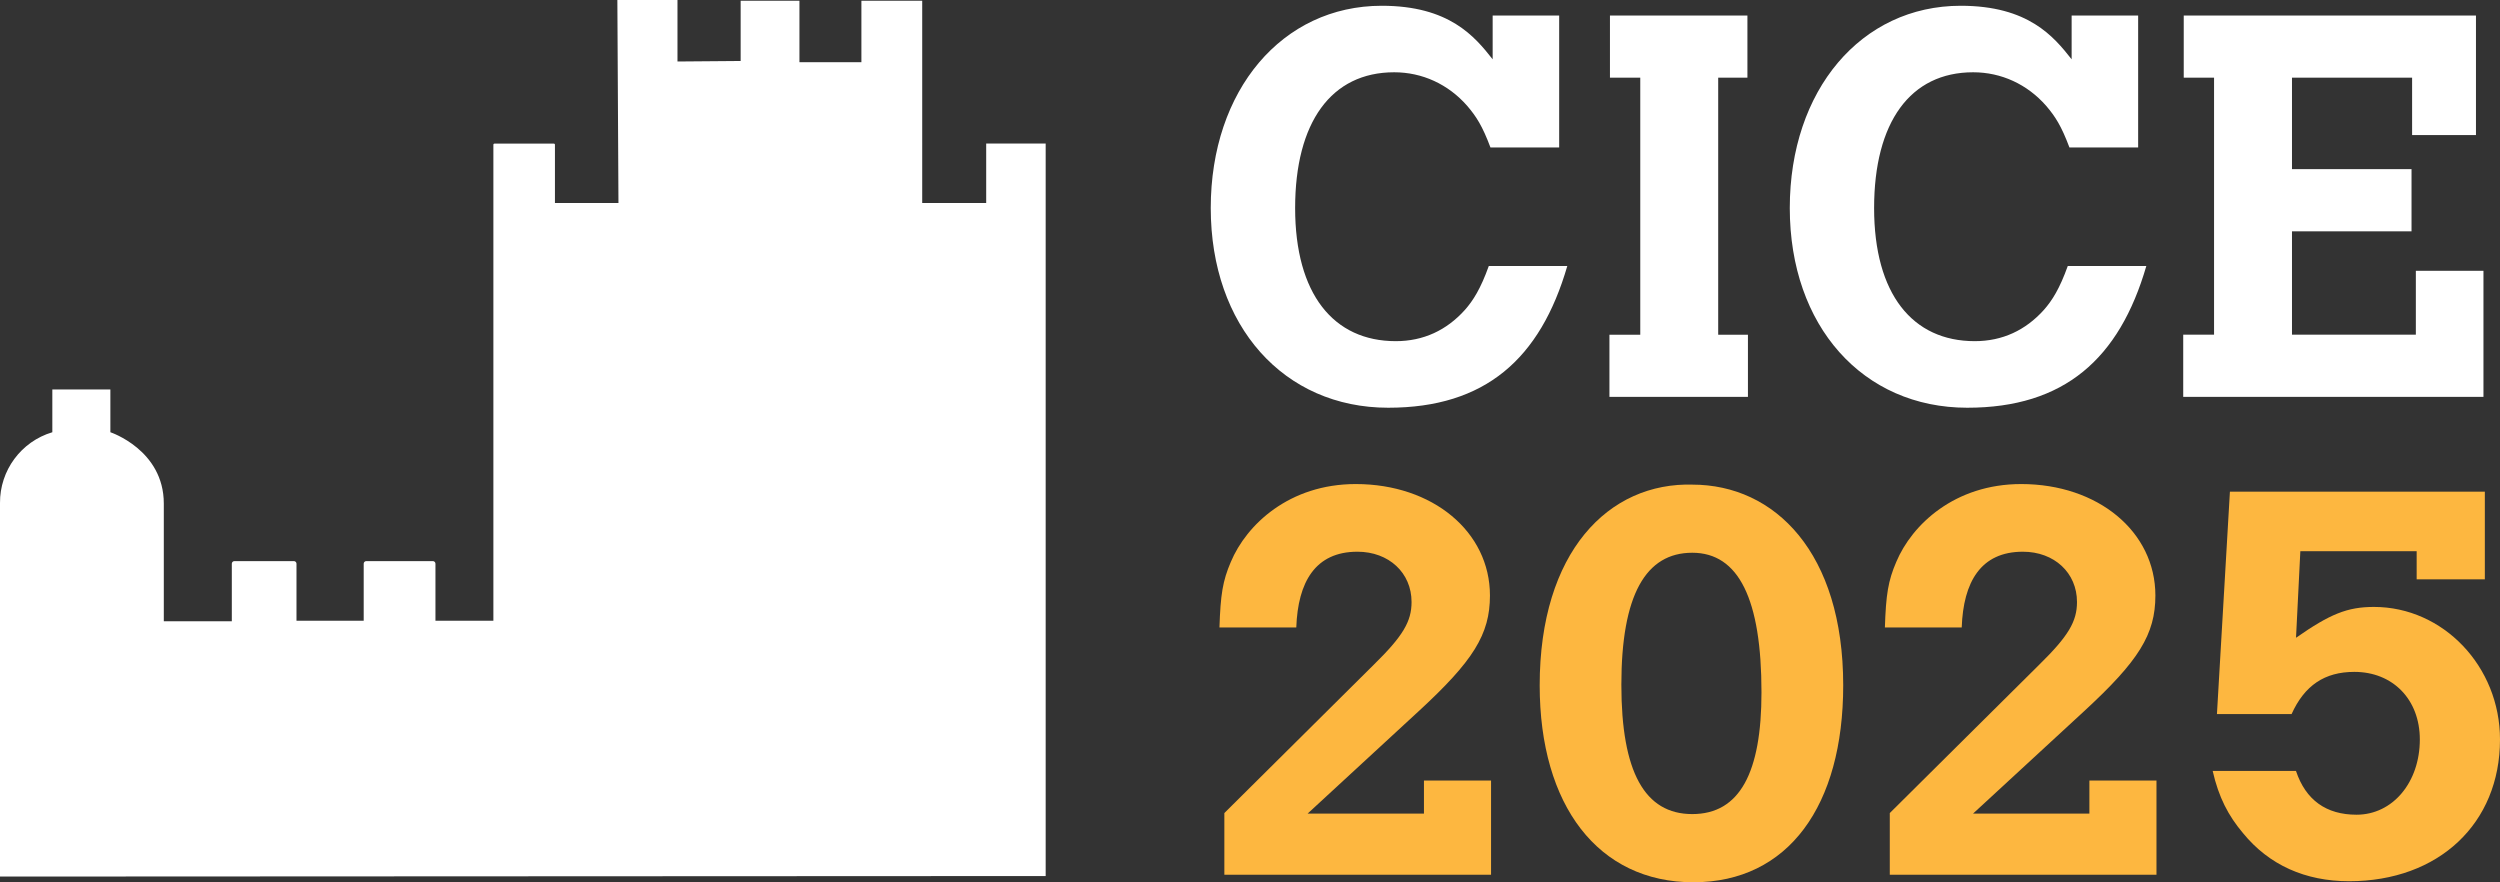 <svg xmlns="http://www.w3.org/2000/svg" id="Layer_2" data-name="Layer 2" viewBox="0 0 433.74 153.07"><rect x="0" y="0" width="433.74" height="153.07" fill="#333333" stroke="none"/><defs><style>      .cls-1 {        fill: #fff;      }      .cls-1, .cls-2 {        stroke-width: 0px;      }      .cls-2 {        fill: #fdb740;      }    </style></defs><g id="Layer_1-2" data-name="Layer 1"><g><path class="cls-1" d="m171.1,24.9v10.32h-11.1V.13h-10.55v10.66h-10.75V.13h-10.2s0,10.45,0,10.45l-10.96.09V0h-10.43l.19,35.22h-11.02v-10.12c0-.1-.08-.18-.18-.18h-10.32c-.1,0-.18.08-.18.18v82.59h-10.05v-9.89c0-.25-.2-.45-.45-.45h-11.55c-.25,0-.45.2-.45.45v9.89h-11.66v-9.89c0-.25-.2-.45-.45-.45h-10.32c-.25,0-.45.2-.45.45v9.99h-11.8v-20.43c0-9.31-9.27-12.37-9.27-12.37v-7.42s-10.07,0-10.07,0v7.42C3.66,76.61-.04,81.62,0,87.28v64.8l181.42-.09V24.9h-10.32Z"></path><path class="cls-1" d="m271.92,46.15c-4.69,16.14-14.27,24.59-31.07,24.59-18.12,0-30.79-14.17-30.79-34.64S222.46,1,239.73,1c11.73,0,16.14,5.35,19.24,9.29V2.69h11.54v22.9h-11.92c-1.41-3.75-2.44-5.35-4.04-7.23-3.29-3.75-7.79-5.82-12.67-5.82-10.89,0-17.18,8.64-17.18,23.56s6.66,23.09,17.46,23.09c4.79,0,8.82-1.88,12.01-5.44,1.41-1.6,2.72-3.66,4.13-7.6h13.61Z"></path><path class="cls-1" d="m279.33,2.69h23.84v10.79h-5.07v44.59h5.16v10.79h-24.03v-10.79h5.35V13.48h-5.26V2.69Z"></path><path class="cls-1" d="m372.38,46.15c-4.69,16.14-14.27,24.59-31.07,24.59-18.12,0-30.79-14.17-30.79-34.64S322.91,1,340.18,1c11.73,0,16.14,5.35,19.24,9.29V2.69h11.54v22.9h-11.92c-1.41-3.75-2.44-5.35-4.04-7.23-3.29-3.75-7.79-5.82-12.67-5.82-10.89,0-17.18,8.64-17.18,23.56s6.66,23.09,17.46,23.09c4.79,0,8.82-1.88,12.01-5.44,1.41-1.6,2.72-3.66,4.13-7.6h13.61Z"></path><path class="cls-1" d="m378.88,2.69h50.69v20.74h-11.08v-9.95h-20.84v15.86h20.74v10.79h-20.74v17.93h21.49v-11.08h11.73v21.87h-52.09v-10.79h5.35V13.48h-5.26V2.69Z"></path><g><path class="cls-2" d="m258.69,151.76h-46.27v-10.7l25.91-25.72c5.07-4.97,6.57-7.51,6.57-10.89,0-5.07-3.94-8.73-9.39-8.73-7.32,0-10.33,5.26-10.61,13.14h-13.33c.19-5.73.56-8.07,1.97-11.36,2.72-6.48,10.14-13.52,21.68-13.52,13.33,0,23.28,8.26,23.28,19.34,0,6.76-2.91,11.36-12.39,20.09l-19.24,17.74h20.18v-5.73h11.64v16.33Z"></path><path class="cls-2" d="m293.6,84.08c14.36,0,26.19,11.83,26.19,34.82,0,20.84-9.48,34.17-26,34.17s-26.66-13.33-26.66-34.17c0-23.09,11.92-35.29,26.66-34.82h-.19Zm-12.3,34.73c0,15.11,4.04,22.43,12.3,22.43s12.01-7.23,12.01-21.12c0-16.15-3.94-24.22-12.01-24.22s-12.3,7.32-12.3,22.9Z"></path><path class="cls-2" d="m374.14,151.76h-46.27v-10.7l25.91-25.72c5.07-4.97,6.57-7.51,6.57-10.89,0-5.07-3.94-8.73-9.39-8.73-7.32,0-10.33,5.26-10.61,13.14h-13.33c.19-5.73.56-8.07,1.97-11.36,2.72-6.48,10.14-13.52,21.68-13.52,13.33,0,23.28,8.26,23.28,19.34,0,6.76-2.91,11.36-12.39,20.09l-19.24,17.74h20.18v-5.73h11.64v16.33Z"></path><path class="cls-2" d="m386.9,85.3h44.21v15.21h-11.83v-4.88h-20.18l-.75,15.02c5.91-4.13,8.92-5.35,13.52-5.35,12.01,0,21.87,10.32,21.87,23,0,14.55-10.61,24.59-26.19,24.59-7.6,0-13.89-2.82-18.4-8.35-2.53-3-4.22-6.19-5.26-10.79h14.45c1.69,5.07,5.26,7.6,10.51,7.6,6.29,0,10.98-5.63,10.98-13.05,0-6.95-4.69-11.73-11.36-11.73-5.16,0-8.64,2.35-10.89,7.32h-12.95l2.25-38.58Z"></path></g></g></g></svg>